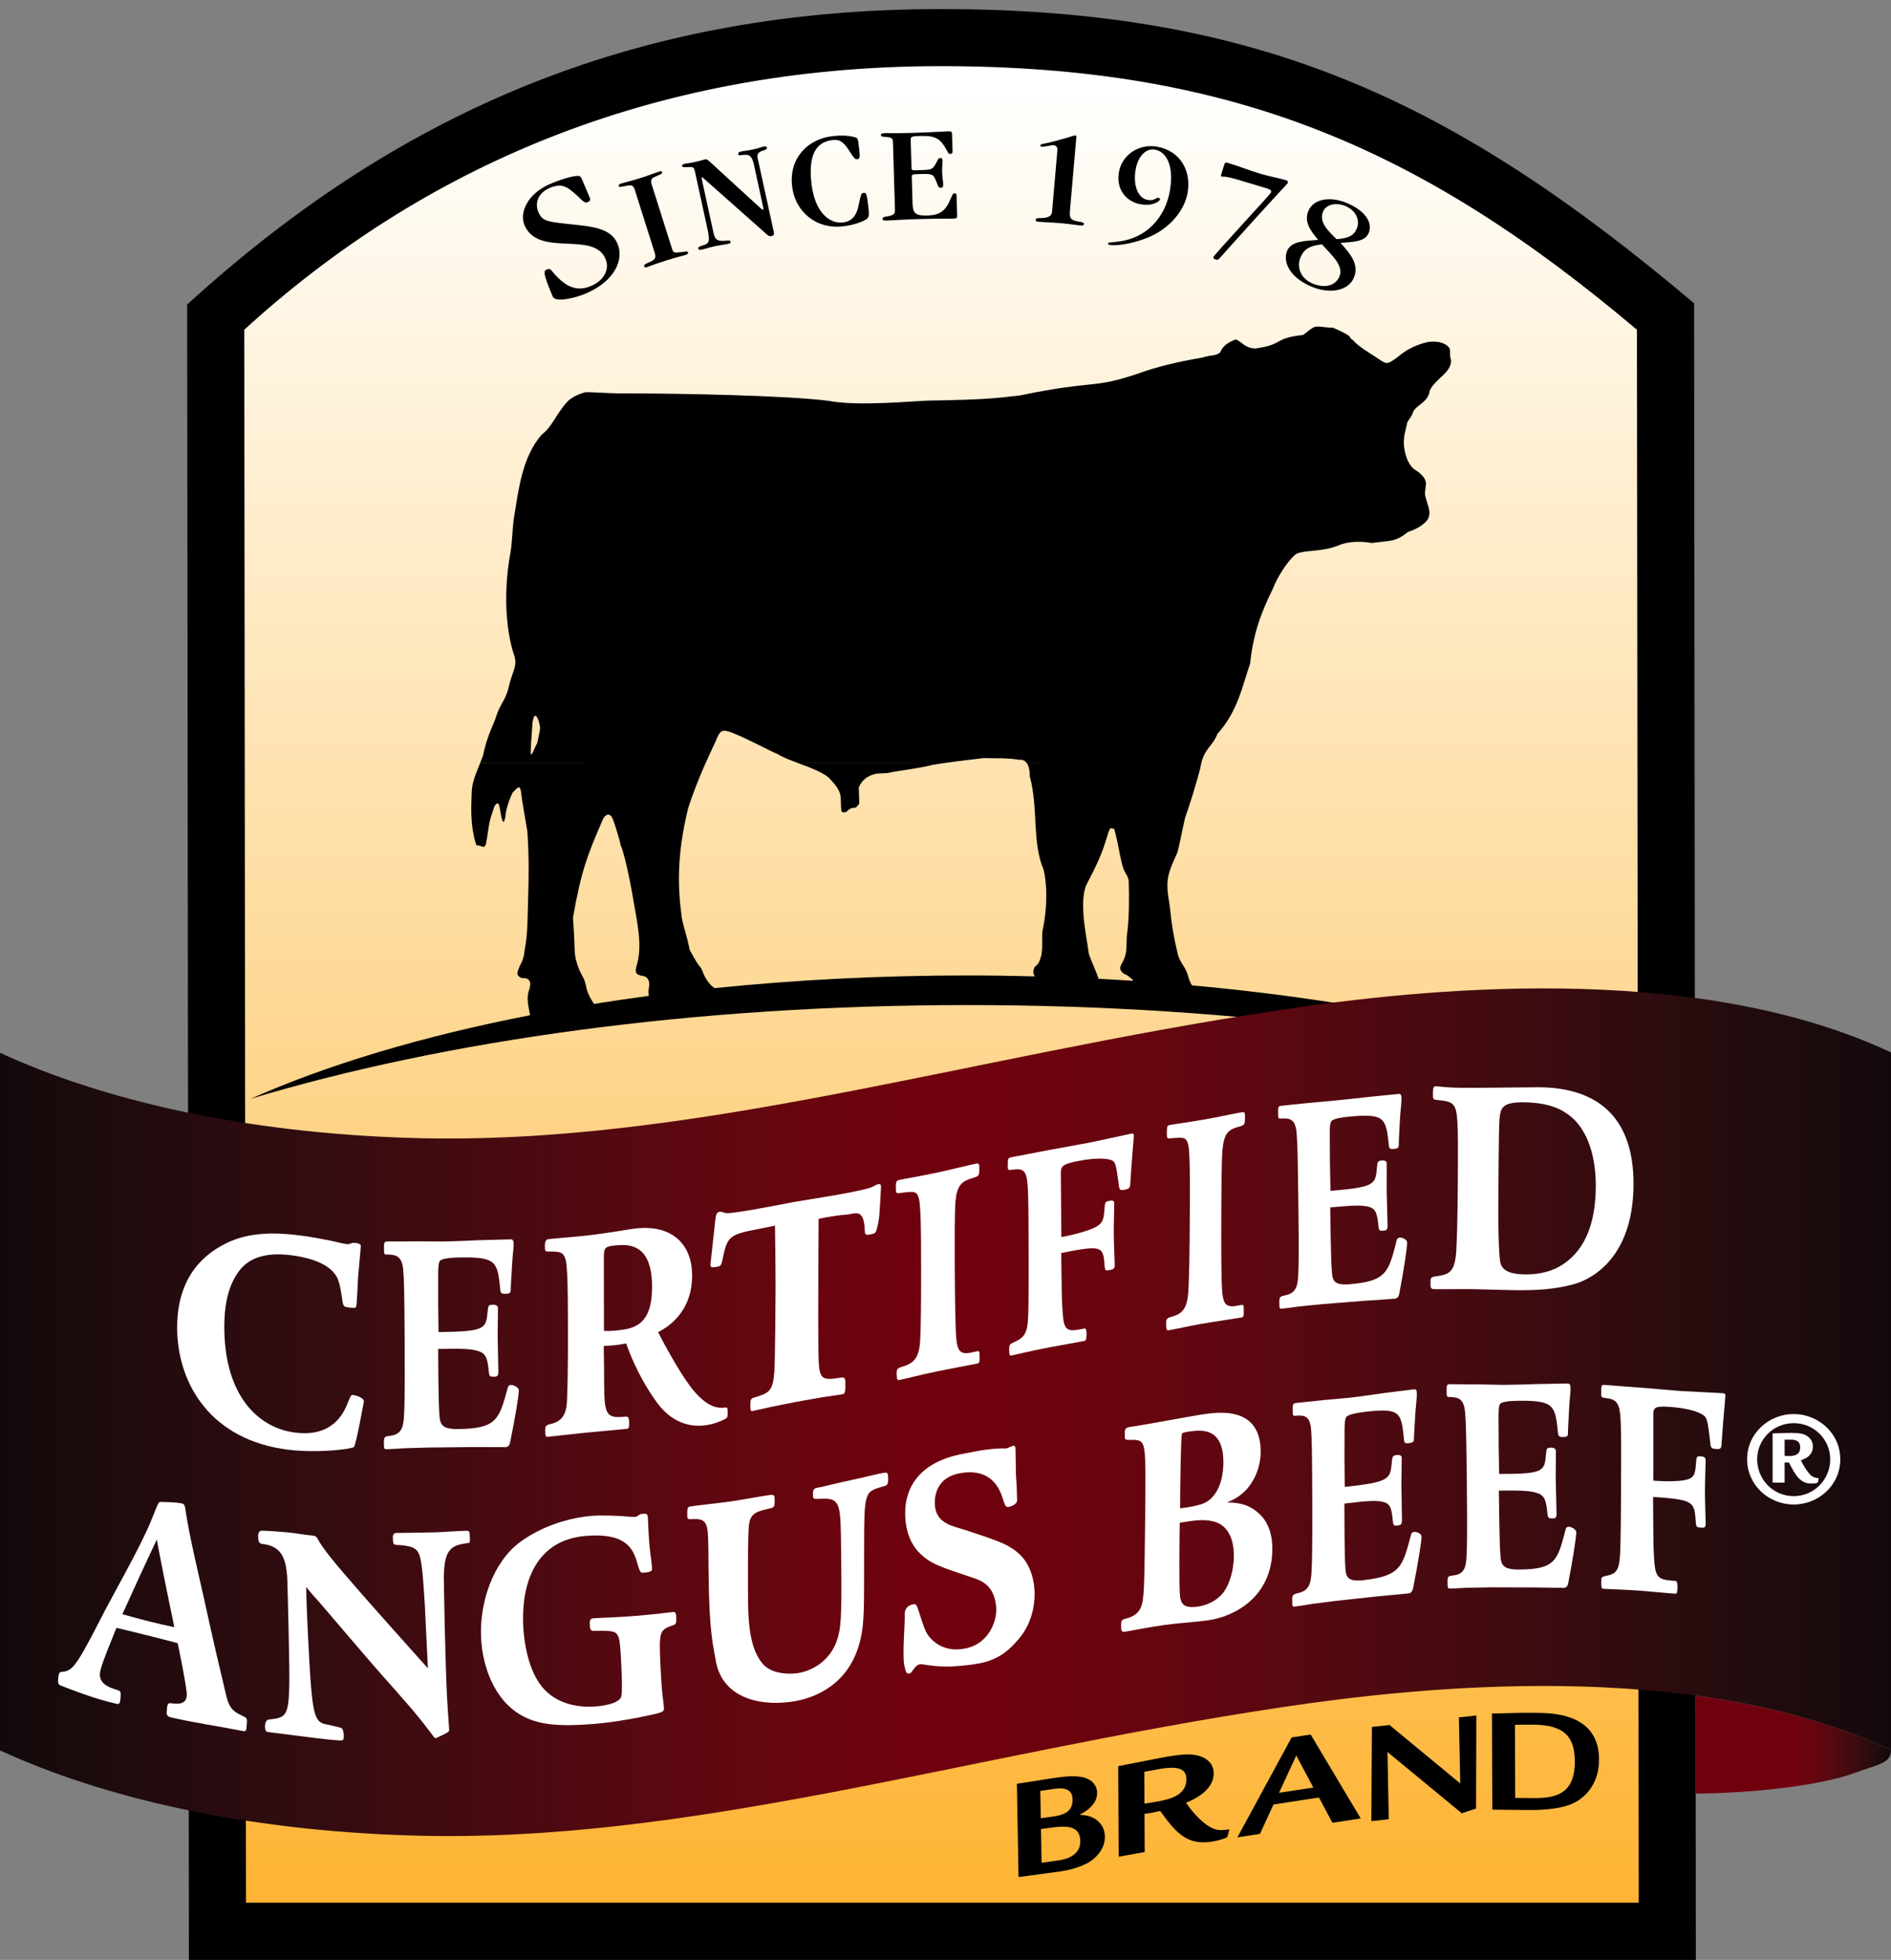 <?xml version="1.0" encoding="utf-8"?>
<!-- Generator: Adobe Illustrator 25.2.3, SVG Export Plug-In . SVG Version: 6.00 Build 0)  -->
<svg version="1.1" id="Layer_1" xmlns="http://www.w3.org/2000/svg" xmlns:xlink="http://www.w3.org/1999/xlink" x="0px" y="0px"
	 viewBox="0 0 1286.33 1333.08" style="enable-background:new 0 0 1286.33 1333.08;" xml:space="preserve">
<rect x="0" y="0" width="1286.33" height="1333.08" fill="#808080" stroke="none"/>
<style type="text/css">
	.st0{fill:url(#SVGID_1_);}
	.st1{fill-rule:evenodd;clip-rule:evenodd;}
	.st2{fill:url(#SVGID_2_);}
	.st3{fill:url(#SVGID_3_);}
	.st4{fill:#FFFFFF;}
</style>
<path d="M127.31,207.15C275.69,71.66,438.49,6.21,639.68,6.18c216.72-0.06,349.07,62.05,512.71,200.11l1.18,1126.79H128.51
	L127.31,207.15"/>
<linearGradient id="SVGID_1_" gradientUnits="userSpaceOnUse" x1="640.448" y1="40.831" x2="640.448" y2="1297.779">
	<stop  offset="0.011" style="stop-color:#FFFFFF"/>
	<stop  offset="0.042" style="stop-color:#FFFDF8"/>
	<stop  offset="0.709" style="stop-color:#FEC96C"/>
	<stop  offset="1" style="stop-color:#FEB433"/>
</linearGradient>
<path class="st0" d="M166.16,224.27l1.17,1069.93h947.4l-1.23-1069.93C966.37,100.09,837.27,44.99,639.68,44.99
	C442.24,45.04,286.13,114.73,166.16,224.27"/>
<path class="st1" d="M810.83,670.25c-1.21-2.05-2.13-4.16-2.8-6.81c-1.38-5.53-5.39-8.61-6.81-14.23
	c-5.01-20.9-4.87-29.77-5.93-35.66c-2.78-16-0.53-19.97,5.68-33.85c1.79-6.93,3.96-18.68,5.24-23.7
	c3.24-8.84,7.77-23.91,10.29-33.57c0.22-1.35,0.47-2.57,0.75-3.65H698.29c1.88,2.45,2.27,6.57,2.21,9.21
	c5.9,21.73,1.41,44.79,9.35,63.42c2.98,12.36,2.17,28.82-0.72,41.82c-0.61,6.37,0.53,13.55-1.4,18.64
	c-0.62,2.34-1.65,4.24-3.48,5.39c-0.15,0.19-0.34,0.45-0.55,0.72c-0.81,1.73-1.28,3.85,0.19,6.12c-15.11-0.39-30.36-0.62-45.76-0.62
	c-59.68,0-117.38,3.02-172.06,8.64c-1.42-1.19-2.99-2.01-5.26-5.56c-2.52-3.73-3.24-7.52-4.15-8.41c-3.05-3.17-6.78-11.07-7.52-12
	c-1.79-9.64-4.63-16.98-5.35-21.94c-2.67-19.54-3.75-41.71,4.31-74.47c3.21-10.06,7.14-20.02,11.94-30.88h0.03
	c2.09-4.72,4.37-9.61,6.81-14.73c1.45-3.74,2.46-5.76,3.85-6.55c1.05-0.69,2.34-0.69,4.24-0.21c8.84,2.46,31.67,15.06,33.71,15.34
	c3.44,2.24,8.39,4.16,13.62,6.08l84.47,0.01l-84.47,0.03c7.66,2.85,15.99,5.79,21.25,9.91c4.77,5.06,7.95,8.65,8.37,13.81
	c0.13,3.07,0,5.89,0.4,8.77c0,1.88,2.9,1,3.36,1c1.23-1.54,3.18-2.81,4.59-2.81c1.3,0,1.95-0.26,2.55-0.76
	c0.45-0.49,0.9-1.19,1.71-2.23l-0.37-10.91c0.99-2.48,2.5-4.37,4.13-5.76c2.67-2.28,5.82-3.24,8.33-3.67
	c2.45-0.25,6.4-0.09,8.61-0.66c4.55-1.13,18.78-2.66,28.95-5.21c3.06-0.54,6.22-1.03,9.44-1.5h0.05c8.29-1.18,16.99-2.13,25.37-3.17
	c9.88,0.26,14.65-0.27,24.48,1.16c2.16-0.22,3.68,0.62,4.74,2l118.96-0.03c2.59-10.14,7.79-11.38,10.89-19.6
	c14.01-15.18,17.44-34.39,22.24-47.71c2.32-21.87,7.95-35.51,15.57-51.21c2.68-7.09,9.89-19.04,15.93-23.56
	c6.44-2.83,17.77-1.13,28.87-5.8c7.28-3.05,15.86-2.69,22.48-1.55c13.67-1.91,15.54-0.49,24.72-7.6c5.28-1.53,11.81-5.39,13.62-9.15
	c1.92-4.48,0.09-7.2-1.54-13.48c-1.32-4.25-0.41-4.63,0-9.63c0.15-5.18-5.4-8.65-7.99-10.32c-2.96-2.15-5.91-7.31-6.94-15.44
	c-0.53-7.44,0.93-9.86,2.28-16.6c1.3-2.33,2.84-3.44,4.05-7.31c2.67-4.74,10.21-6.34,11.16-14.17c4.11-8.49,14.54-11.81,14.54-20.59
	c-1.32-2.67-0.15-7.59-1.32-8.48c-3.44-4.62-11.66-5-16.98-3.33c-12.82,3.82-16.22,8.62-20.08,11.05c-5.68,4.1-6.15,3.06-13.11-1.56
	c-5.39-3.6-11.56-7.05-15.3-11.44c-4.51-2.56,2.96-1.15-13.75-8.49c-1.05,0.53-7.98-0.9-11.2-0.64c-3,0.12-8.1,5.52-9.16,5.7
	c-20.44,2.29-12.22,6.26-32.3,9.21c-7.7-0.49-8.82-4.61-13.27-6.17c-3.84,1.29-8.7,3.75-10.51,8.64c-3.16,2.84-5.47,1.52-12.49,3.71
	c-17.76,2.97-32.29,6.8-41.93,10.31c-33.22,11.44-29.47,4.5-81.98,15.42c-16.95,1.95-23.95,2.85-61.72,3.48
	c-9.31,0.17-48.54,4.1-68.34,0.17c-28.44-3.65-99.71-5.06-140.36-5.06c-10.22,0-20.6-1.01-25.24-0.77
	c-8.34,2.35-11.58,5.66-12.83,7.21c-6.98,7.74-9.67,16.33-16.75,21.61c-13.39,15.29-15.73,37.83-18.53,54.46
	c-1.2,6.14-1.37,15.02-2.08,20.81c-0.08,1.69-0.48,3.23-0.61,4.66c-5.79,31.64-1.96,57.25,2.44,69.98
	c2.65,7.6-1.39,11.18-3.86,22.52c-2.2,8.84-5.91,10.91-8.6,20.07c-1.29,4.17-6.06,12.59-8.77,26.09c-0.65,1.7-1.25,3.23-1.82,4.58
	l83.67,0.03l-83.67,0.04c-3.7,9.33-5.54,13.5-5.78,20.05c-0.14,7.86-1.53,21.26,3.12,35.91c1.79,0.26,3.68,0.75,5.11,1.26
	c0.67-0.51,1.68-1.41,1.68-3.58c1.28-5.68,1.28-10.95,3.33-17.39c0.39-0.53,2.2-7.82,2.74-7.35c1.28-2.29,2.7-1.39,2.95,1.17
	l1.42,7.47c1.15,3.97,1.78,3.19,2.56-1c0.26-4.1,2.19-10.93,4.99-16.37c3.25-3.2,4.9-5.92,5.7-0.13c0.63,6.44,1.69,10.94,4.25,26.51
	c1.28,18.92,0.89,33.44,0.51,46.08c-0.38,11.31-0.15,23.66-2.32,34.48c-0.53,5.15-1.43,7.58-3.35,11.08
	c-1.55,3.71-3.21,6.53,1.54,8.23c4.9-0.42,6.67,2.41,4.9,7.83c-2.25,5.85-0.47,11.18,0.57,17.41
	c-73.36,14.28-137.97,33.66-190.11,56.86c132.02-39.82,302.08-63.77,487.63-63.77c185.55,0,355.58,23.95,487.62,63.77
	C1061.49,709.88,944.66,682.32,810.83,670.25z M365.44,505.35c-3.62,6.83-5.27,14.65-3.98-2.62l0.78-11.44
	c1.39-7.68,3.2-3.7,4.21-0.75C367.9,495.78,367.61,495.03,365.44,505.35z M399.3,673.53c-0.53-1.31-0.92-5.72-2.63-8.67
	c-1.87-3.44-3.33-6.13-4.97-12.34c-0.91-4.38-0.67-4.23-1.16-15.83l-0.76-12.7c5.62-31.66,9.66-42.07,19.77-65.39
	c1.6-4.58,5.22-6.39,7.22-1.77c0.76,1.65,5.07,15.17,5.4,18.12c1.97,3.62,5.97,21.23,8.51,36.29c2.43,14.89,6.56,31.26,2.6,44.79
	c-2.09,6.04,0,7.07,3.56,7.71c4.38,0.52,5.3,4.37,4.66,7.47c-0.42,1.75-0.47,4.06-0.15,6.17c-12.6,1.68-25.01,3.49-37.22,5.44
	C402.06,679.88,400.49,677.16,399.3,673.53z M740.69,648.91c-1.77-13.24-6.61-33.67-1.95-46.54c7.3-14.13,10.54-20.57,14.62-34.16
	c1.61-5.52,2.48-5.63,3.14-4.29c1.39-2.03,1.9,1.83,2.38,3.58c1.79,6.65,2.61,13.31,4.29,19.94c1.79,7.32,4.5,7.96,4.63,12.22
	c0.34,10.05,0.34,25.07-1.03,34.84c-1.2,7.77,1.13,13.12-4.04,21.52c-1.24,2.83-0.99,4.1,1.96,6.43c2.71,0.76,4,2.83,5.53,3.58
	c0.21,0.33,0.35,0.7,0.47,1.1c-7.76-0.51-15.57-0.97-23.43-1.38C746.34,662.22,742.48,654.14,740.69,648.91z"/>
<linearGradient id="SVGID_2_" gradientUnits="userSpaceOnUse" x1="-0.592" y1="960.57" x2="1286.333" y2="960.57">
	<stop  offset="0" style="stop-color:#13090B"/>
	<stop  offset="8.680105e-03" style="stop-color:#140A0B"/>
	<stop  offset="0.168" style="stop-color:#330C10"/>
	<stop  offset="0.309" style="stop-color:#520910"/>
	<stop  offset="0.424" style="stop-color:#68050F"/>
	<stop  offset="0.5" style="stop-color:#71000F"/>
	<stop  offset="0.578" style="stop-color:#6A040F"/>
	<stop  offset="0.681" style="stop-color:#590810"/>
	<stop  offset="0.798" style="stop-color:#3F0B10"/>
	<stop  offset="0.924" style="stop-color:#220C0E"/>
	<stop  offset="1" style="stop-color:#13090B"/>
</linearGradient>
<path class="st2" d="M-0.59,1190.31c70.32,32.47,166.29,54.79,280.75,58.17c189.03,5.63,373.68-54.57,592.07-87.3
	c90.69-13.55,278.82-34.39,414.11,29.13V715.83c-135.3-63.49-323.42-42.7-414.11-29.06c-218.39,32.67-403.04,92.83-592.07,87.26
	C165.7,770.61,69.73,748.32-0.59,715.83V1190.31"/>
<linearGradient id="SVGID_3_" gradientUnits="userSpaceOnUse" x1="1153.379" y1="1186.665" x2="1286.333" y2="1186.665">
	<stop  offset="0.5" style="stop-color:#71000F"/>
	<stop  offset="0.578" style="stop-color:#6A040F"/>
	<stop  offset="0.681" style="stop-color:#590810"/>
	<stop  offset="0.798" style="stop-color:#3F0B10"/>
	<stop  offset="0.924" style="stop-color:#220C0E"/>
	<stop  offset="1" style="stop-color:#13090B"/>
</linearGradient>
<path class="st3" d="M1286.33,1190.31c-40.88-19.19-86.58-30.62-132.95-36.93l0.07,66.58c41.93-0.32,86.03-5.95,107.48-13.81
	C1277.92,1199.95,1286.33,1199.39,1286.33,1190.31L1286.33,1190.31z"/>
<g>
	<path class="st1" d="M708.52,1266.99c10.97-1.39,15.35-1.99,18.78-3.56c5.61-2.56,7.64-6.64,7.56-11.25
		c-0.18-11.43-11.05-10.25-21.22-8.86l-5.53,0.74L708.52,1266.99 M707.97,1236.74l5.45-0.75c7.75-1.04,16.35-2.2,16.19-11.91
		c-0.08-4.82-2.33-8.69-12.01-7.39c-2.33,0.29-5.44,0.84-9.95,1.44L707.97,1236.74z M691.73,1213.26c7.51-1,19.7-3.18,27.24-4.18
		c8.3-1.14,15.93-1.67,21.52,1.19c3.25,1.66,5.75,4.93,5.82,9.03c0.16,8.71-8.92,13.47-12.01,15.1c3.18,0.18,9.16,0.44,13.51,5.19
		c2.96,3.09,3.71,6.67,3.76,9.62c0.18,8.11-5.64,13.71-8.71,16.02c-3.19,2.54-11.12,6.19-21.52,7.66l-28.5,3.86L691.73,1213.26z"/>
	<path class="st1" d="M778.49,1226.81c9.3-1.48,12.21-1.94,16.78-3.32c8.4-2.57,11.79-7.49,11.78-13.22
		c-0.02-6.42-4.37-9.5-18.26-7.02l-10.4,1.87L778.49,1226.81 M778.67,1259.72l-17.7,3.17l-0.32-61.57c3.74-0.7,27.2-5.38,29.89-5.87
		c13.86-2.49,21.24-3.1,27.77-0.11c5.82,2.74,7.28,7.04,7.28,10.92c0.02,7.28-5.51,14.61-18.84,19.91
		c7.39,10.73,15.19,16.93,20.15,18.14c3.6,0.93,6.93,0.35,9.05-0.07l0.26,0.47l-1.13,4.07c-0.14,0.42-0.26,0.72-0.62,1
		c-1.28,0.81-5.74,2.09-9.27,2.72c-17.16,3.06-24.81-5.14-36-20.74c-3.79,0.96-7.11,1.55-10.67,1.99L778.67,1259.72z"/>
	<path class="st1" d="M893.39,1215.85l-11.62-21.79l-11.72,25.36L893.39,1215.85 M891.56,1179.79l34.04,57.06l-19.22,2.97
		l-9.18-17.2l-30.93,4.77l-9.19,19.97l-15.36,2.37l36.89-67.95L891.56,1179.79z"/>
	<polyline class="st1" points="945.2,1173.32 993.32,1213.07 992.39,1168.14 1004.26,1166.84 1004.08,1230.15 994.35,1233.34 
		943.81,1191.66 944.69,1237.39 932.84,1238.71 933.23,1174.62 945.2,1173.32 	"/>
	<path class="st1" d="M1030.7,1222.89l11.99,0.12c15.26,0.17,28.61-2.46,28.57-24.87c-0.1-15.27-5.51-24.8-27.83-25.05
		c-4-0.06-7.85,0.03-12.9,0.09L1030.7,1222.89 M1014.9,1165.47c6.97,0.04,16.95-0.53,25.47-0.46l4.6,0.04
		c11.35,0.11,42.67,0.45,42.74,31.66c0.08,15.26-7.88,24.74-16.45,29.3c-10.15,5.35-27.41,5.19-33.22,5.13l-22.91-0.25
		L1014.9,1165.47z"/>
</g>
<g>
	<path class="st1" d="M401.14,134.34c0.64,1.52,0.2,2.48-1.38,3.16c-2.71,1.15-3.64-1.81-10.86-7.63
		c-4.61-3.71-8.32-4.87-14.91-2.06c-7.48,3.16-10.6,9.78-7.73,16.53c2.74,6.45,6.48,6.53,24.23,8.43
		c13.64,1.42,25.31,2.94,29.56,12.98c4.45,10.48-1.42,25.39-21.83,34.01c-7.18,3.04-20.44,6.09-22.17,2.05
		c-6.93-16.37-6.41-17.53-3.96-18.57c3.16-1.32,2.61,1.75,9.96,7.92c6.25,5.21,12.57,6.53,20.06,3.34
		c8.61-3.63,12.82-11.23,9.78-18.45c-8.21-19.34-45.65-0.61-55.12-22.91c-3.64-8.63,2.21-21.56,17.56-28.07
		c10.33-4.38,18.31-5.96,19.77-5.29c1.06,0.47,1.51,1.44,2.05,2.86L401.14,134.34"/>
	<path class="st1" d="M431.78,128.99c-0.89-2.76-1.94-3.22-5.02-2.73c-4.55,0.76-5.53,1.34-5.88,0.19c-0.23-0.73,0.51-1.24,1.8-1.65
		c2.7-0.85,5.29-1.28,13.87-3.99c4-1.24,9.07-3.25,11.64-4.06c1.29-0.42,1.9-0.49,2.14,0.2c0.42,1.34-0.61,1.37-5.58,3.63
		c-1.45,0.66-2.28,2.21-1.64,4.25l14.04,44.4c0.92,2.86,1.4,2.81,6.78,2.19c2.91-0.32,3.77-0.8,4.1,0.28
		c0.18,0.53-0.02,1.18-1.89,1.78c-1.98,0.64-5.16,1.22-12.23,3.46c-9.75,3.08-11.62,4.06-13.77,4.75c-1.16,0.38-1.75,0.17-2-0.66
		c-0.25-0.77,0.82-1.52,2.76-2.33c4.88-2.02,5.6-3.15,4.4-6.91L431.78,128.99"/>
	<path class="st1" d="M526.42,158.03c0.37,1.64-0.49,2.31-1.71,2.59c-1.45,0.29-2.25-0.49-3.34-1.4l-41.48-36.78
		c-1.55-1.38-2.05-1.95-2.42-1.85c-0.36,0.06-0.29,0.34,0.09,2.06l7.64,35.06c0.99,4.49,1.92,6.39,7.16,6.11
		c2.36-0.13,4.28-0.64,4.55,0.54c0.08,0.47,0.23,1.1-1.24,1.42c-2.99,0.68-6.42,1.03-10.07,1.84c-3.38,0.73-5.21,1.52-7.74,2.06
		c-1.8,0.4-2.68,0.4-2.93-0.68c-0.14-0.66,0.48-1.27,2.96-2.02c4.41-1.24,5.26-2.48,3.42-10.91l-8.63-39.63
		c-0.65-2.94-1.39-2.96-4.91-2.78c-2.74,0.14-3.64,0.03-3.82-0.72c-0.14-0.63,0.36-1.23,2.05-1.59c1.22-0.27,2.23-0.2,7.28-1.3
		c4.11-0.91,5.26-1.43,6.33-1.67c1.55-0.34,2.5,0.99,5.65,3.84l31.37,28.72c1.13,0.98,2.02,1.76,2.27,1.71
		c0.61-0.14,0.55-0.34,0.19-1.97l-6.2-28.52c-1.37-6.13-3.11-7.2-6.94-6.84c-2.23,0.19-3.5,0.77-3.77-0.51
		c-0.25-1.11,0.9-1.55,2.25-1.83c1.56-0.35,3.33-0.35,8.15-1.4c4.21-0.92,4.97-1.47,6.9-1.9c1.44-0.3,2.04,0.03,2.17,0.67
		c0.24,1.12-0.8,1.54-2.93,2.19c-3.2,0.98-3.83,2.76-3.35,4.97L526.42,158.03"/>
	<path class="st1" d="M573.51,151.3c4.4-0.49,8.7-2.98,10.39-11.01c1.9-8.71,2.09-8.94,3.33-9.05c2.07-0.26,2.34-0.11,3.52,10.16
		c0.57,4.87,0.34,6.19-1.01,7.39c-1.58,1.42-8.07,4.23-16.18,5.14c-19.37,2.21-32.88-10.87-34.75-27.27
		c-2.17-18.84,10.34-32.1,27.62-34.06c6.36-0.72,11.74-0.4,15.61,0.96c1.42,0.49,1.57,0.66,2.34,7.2c0.79,6.91,0.56,7.3-1.51,7.55
		c-1.09,0.13-2.04-0.73-5.14-5.66c-4.4-7.13-7.45-7.85-11.6-7.34c-11.04,1.23-16.37,10.17-14.15,29.46
		C554.2,144.25,564.06,152.39,573.51,151.3"/>
	<path class="st1" d="M607.41,96.5c-0.06-2.37-0.92-3.01-4.63-3.35c-2.36-0.23-3.47-0.09-3.52-1.3c-0.02-1.06,0.97-1.26,3.55-1.34
		c1.11-0.01,3.96,0.25,19.6-0.17c12.96-0.38,18.74-0.94,22.33-1.03c2.19-0.07,2.83,0.3,2.86,1.7l0.37,11.93
		c0.01,1.2-0.45,1.7-1.32,1.71c-1.97,0.07-1.24-0.43-4.2-5.14c-3.52-5.55-7.02-7.32-16.48-7.03c-5.93,0.16-6.53,0.55-6.48,2.7
		l0.55,19.05c0.06,1.32,0.3,1.69,3.36,1.6c10.24-0.28,10.74-0.41,12.85-3.95c1.88-3.13,1.75-4.36,3.33-4.4
		c1.12-0.04,1.49,0.42,1.54,1.64c0.06,1.97-0.36,5.17-0.26,8.08c0.09,3.57,0.66,6,0.73,7.86c0.04,1.71-0.18,2.63-1.65,2.69
		c-1.86,0.03-1.92-1.83-3.36-5.08c-1.85-4.27-2.36-4.55-10.97-4.28c-4.95,0.14-5.44,0.24-5.38,1.84l0.51,17.91
		c0.18,6.74,1.71,8.68,10.12,8.46c8.12-0.26,12-2.99,15.01-9.65c2.33-5.03,2.19-5.4,3.41-5.45c1.13-0.02,1.39,0.24,1.43,2.14
		l0.38,13.32c0.02,1.3-0.42,1.69-2.89,1.76c-3.34,0.1-9.27-0.11-21.84,0.25c-13.92,0.4-17.5,0.87-23.41,1.03
		c-2.21,0.07-2.61-0.39-2.61-1.04c-0.04-1.03,0.32-1.34,2.03-1.57c5.29-0.79,6.49-1.68,6.43-4.5L607.41,96.5"/>
	<path class="st1" d="M727.8,143.58c-0.4,4.56,0.45,6.15,4.95,6.93c4.04,0.71,4.64,0.87,4.55,1.92c-0.06,0.82-0.72,1.06-2.18,0.95
		c-1.48-0.14-9.17-1.2-13.75-1.59c-5.12-0.45-12.53-0.73-15.61-1c-0.75-0.05-1.33-0.57-1.26-1.32c0.12-1.03,1.11-1.14,3.31-1.14
		c5.19-0.02,7.57-1.41,7.8-4.01l3.62-41.54c0.26-2.97-0.8-3.82-2.63-3.99c-1.83-0.14-6.03,1.17-7.9,1.02
		c-0.61-0.07-1.05-0.47-1.03-0.86c0.11-1.22,1.68-0.8,8.65-2.62c12.93-3.42,13.98-4.25,15.09-4.16c0.62,0.07,0.84,0.26,0.78,0.92
		L727.8,143.58"/>
	<path class="st1" d="M787.23,99.79c14.9,2.7,23.47,15.6,20.57,31.59c-2.36,12.82-12.61,23.06-22.99,28.37
		c-10.62,5.39-24.48,7.84-30.06,6.81c-0.73-0.13-1.16-0.49-1.05-1.04c0.15-0.74,1.56-0.4,8.25-1.37
		c17.77-2.58,30.44-15.73,33.8-34.1c2.92-16.07-1.63-26.73-10.14-28.28c-5.83-1.05-11.42,4.14-13.07,13.38
		c-1.93,10.35,1.28,19.6,8.08,20.83c4.85,0.88,5.6-1.76,7.53-1.39c0.75,0.13,1.02,0.57,0.93,1.15c-0.14,0.72-4.27,4.81-13.36,3.17
		c-9.6-1.75-16.72-10.1-14.56-22.01C763.21,105.52,774.6,97.47,787.23,99.79"/>
	<path class="st1" d="M843.27,122.6c-11.1-3.31-11.42-2.24-12.25-2.48c-0.58-0.19-0.56-0.76-0.24-1.74c0.59-2.06,1.4-4.31,2.09-6.63
		c0.38-1.27,1.15-1.32,2.8-0.82c5.79,1.7,14.1,4.97,21.77,7.27c5.8,1.71,13.45,3.21,17.38,4.38c0.92,0.27,1.47,1.04,1.21,1.84
		c-0.18,0.71-3.18,2.96-41.14,45.32c-5.97,6.67-5.91,7.36-7.8,6.78c-1.41-0.41-1.94-0.84-1.7-1.65
		c0.49-1.63,38.89-42.87,39.19-43.86c0.45-1.54,0.08-2.05-4.4-3.35L843.27,122.6"/>
	<path class="st1" d="M909.22,162.7c7.93-0.62,11.6-2.31,13.67-7.13c2.45-5.7-0.47-12.36-7.51-15.36
		c-6.46-2.78-13.29-1.21-15.36,3.63C896.99,150.91,903.18,156.83,909.22,162.7 M892.75,192.8c8.06,3.44,15.59,1.78,18.37-4.69
		c3.28-7.69-6.19-15.32-11.83-21.9c-7.84,0.81-12.08,2.88-14.63,8.84C882.07,181.08,884.13,189.1,892.75,192.8z M891.98,194.9
		c-15.09-6.43-19.51-17.1-16.35-24.44c2.91-6.81,13.26-6.57,21.09-7.3c-5.85-6.79-9.72-12.65-6.66-19.8
		c3.25-7.71,14.2-10.35,26.45-5.13c12.68,5.42,17.39,13.56,14.47,20.38c-2.7,6.31-11.89,5.85-19.09,6.63
		c6.19,6.86,13.01,14.47,9.05,23.7C917.06,198.08,904.21,200.15,891.98,194.9z"/>
</g>
<g>
	<path class="st4" d="M1213.96,990.24c4.87,0.29,10.61,0.48,10.61-5.83c0-3.73-2.46-4.85-4.89-5.14h-5.72V990.24 M1237.14,1005.63
		l-0.5,2.46c-0.13,0.98-3.71,0.98-4.74,0.98c-6.97,0-10.51-5.23-14.92-14.22c-0.52-0.1-2.54-0.1-3.02-0.1v13.7h-8.17v-33.5
		c0.85-0.11,11.77-0.28,12.32-0.28c6.09,0,9.19,0.37,11.89,2.63c2.71,2.17,3.19,4.76,3.19,6.64c0,6.67-6.26,8.66-8.15,9.3
		c2.61,5.5,5.46,9.08,7.09,10.52c0.53,0.28,2.29,1.68,4.95,1.59L1237.14,1005.63z M1195.29,992.67c0,13.23,10.5,24.97,24.87,24.97
		c14.26,0,24.83-11.74,24.83-24.97c0-13.68-11.03-24.66-24.83-24.66C1206.34,968,1195.29,978.99,1195.29,992.67z M1251.83,992.6
		c0,17.41-14.56,30.73-31.67,30.73c-17.27,0-31.71-13.49-31.71-30.73c0-17.84,15.01-30.81,31.71-30.81
		C1236.63,961.79,1251.83,974.67,1251.83,992.6z"/>
	<path class="st4" d="M154.12,845.52c14.79-7.32,32.15-7.41,49.38-5.29c7.86,0.99,14.3,2.25,22.41,3.88
		c2.68,0.56,7.23,1.79,9.94,2.12c1.45,0.16,2.1-0.19,3.51-0.66c0.64-0.38,2.08-0.2,2.28-0.17c3.73,0.46,3.74,1.34,3.79,2.24
		c0.01,1.34-1.79,19.11-1.94,22.67c-0.15,2.88-0.76,17.03-1.17,18.3c-0.39,1.05-1.19,1.18-4.32,0.81c-3.93-0.47-4.37-0.53-5.04-4.41
		c-0.68-4.98-1.86-12.91-3.78-16.26c-5.97-11.18-23.82-14.03-31.47-15.01c-18.82-2.3-28.92,2.91-34.8,10.4
		c-5.67,7.5-10.66,18.89-10.32,40.52c0.73,44.58,22.8,66.61,48.29,69.77c5.81,0.73,26.12,3.02,35.08-18.81
		c2.59-6.34,2.79-6.98,4.24-6.8c0.44,0.07,7.27,1.33,7.32,4.46c0,0-5.33,29.57-6.76,30.96c-1.44,1.38-24.55,4.31-44.67,1.83
		c-52.22-6.43-74.97-44.13-75.57-81.57C120.01,873.56,134.01,855.25,154.12,845.52"/>
	<path class="st4" d="M274.32,864.19c-0.75-9.29-4.2-10.77-10.46-10.88c-2.64,0.04-2.64,0.04-2.65-4.38
		c-0.04-4.45,0.3-4.45,3.26-4.51c2.96-0.06,10.87,0.06,18.78-0.1c7.92,0.07,15.84,0.16,18.47,0.13c8.23-0.18,16.49-0.53,24.06-0.89
		c7.75-0.13,15.17-0.49,21.6-0.59c1.99-0.04,1.99,1.72,2,3.95c0,2.65-0.95,8.66-1.36,18.63c-0.16,3.56-0.62,8.86-0.6,11.74
		c0,2.22-0.84,2.68-3.62,2.72c-2.65,0.06-3.31-0.6-3.46-2.6c-1.92-18.78-2.28-22.53-26.82-22.11c-3.16,0.04-12.88,0.21-14.36,2.46
		c-0.99,1.36-1.12,6-1.11,9.33c-0.06,12.4,0,26.58,0.25,38.97c30.5-0.33,32.28-2.12,33.22-12.54c0.62-6,0.62-6,4.12-6.05
		c1.45-0.04,3.1,0.6,3.1,2.15c0.03,3.33-0.24,16.63-0.2,19.27c0.02,3.77,0.42,20.83,0.46,24.15c0.02,2.85-0.81,3.31-2.95,3.36
		c-1.96,0.04-3.29,0.04-3.47-2.84c-0.86-8.19-1.39-12.35-6.33-14.27c-5.64-2.13-12.89-1.99-28.21-1.74
		c0.03,7.78,0.2,35.89,0.76,42.96c0.36,7.75,0.72,11.72,13.26,11.51c26.19-0.45,27.45-6.71,33.45-28.49
		c0.46-1.77,2.61-1.8,4.43-0.96c1.66,0.64,2.97,1.96,2.97,3.27c0.04,3.09-2.35,17.96-5.88,35.09c-0.3,1.78-1.27,3.35-3.12,3.39
		c-2.61,0.03-12.02-0.01-22.41-0.06c-10.39,0.19-22.08,0.16-29.49,0.32c-6.78,0.09-12.52,0.43-17.29,0.51
		c-4.81,0.31-8.59,0.58-11.56,0.63c-1.94,0.04-1.98-0.4-2.02-4.15c-0.02-4.21,0.31-4.45,4.29-4.97c8.39-1.01,9.02-6.8,9.46-14.76
		c0.6-10.66,0.43-38.32,0.37-51.4C275.07,879.68,274.85,869.93,274.32,864.19"/>
	<path class="st4" d="M410.83,905.2c2.15,0.18,4.1,0.21,8.44-0.22c11.84-1.17,24.42-3.31,24.29-30.05
		c-0.13-30.31-17.2-28.59-25.82-27.74c-6.64,0.67-6.8,2.16-6.98,7.44L410.83,905.2 M447.65,906.12
		c6.55,12.84,17.57,32.14,24.45,40.07c10.47,12.24,17.46,11.55,20.87,11.21c1.64-0.18,1.98-0.2,2.01,3.15c0,3.38,0,3.79-2.16,4.85
		c-2.7,1.33-7.7,3.52-13.97,4.16c-19.77,1.99-30.07-12.76-33.33-17.51c-8.15-11.39-15.01-25.25-19.58-38.27
		c-6.46,1.3-10.06,1.43-15.26,1.75c0.23,11.6,0.26,17.04,0.27,24.63c0.13,22.31,1.2,24.74,14.32,23.4c2.33-0.22,2.68,0.99,2.7,4.39
		c0,2.3,0.02,3.78-1.77,3.96c-2.33,0.24-21.9,1.99-28.03,2.6c-11.47,1.17-22.79,2.53-25.84,2.82c-1.45,0.14-1.46-2.17-1.46-4.26
		c-0.02-2.96,0.32-3.85,4.46-4.66c10.04-2.53,10.37-11.18,10.5-20.03c0.65-16.52,0.55-41.58,0.45-58.21
		c-0.02-7.79-0.1-28.42-1.57-33.56c-1.65-5.31-3.97-5.28-11.71-5.34c-2.34,0.03-2.34-0.4-2.34-4.19c-0.02-4.01,1.6-4.17,3.56-4.38
		l17.79-1.58c18.69-1.67,34.46-4.93,41.11-5.61c24.98-2.52,37.61,11.81,37.68,31.6C470.95,893.88,452.49,903.53,447.65,906.12z"/>
	<path class="st4" d="M556.65,861.9c-0.04,21.65-0.11,45.66,0.06,55.3c0.29,21.18,0.6,22.18,15.8,19.77
		c2.54-0.27,2.54,1.45,2.54,3.81c0,3.02,0.31,7.18-1.71,7.52c-1.87,0.36-9.43,1.47-14,2.1c-4.7,0.92-10.8,1.81-19.22,3.4
		c-5.89,1.12-11.14,2.31-15.85,3.19c-4.75,1.09-8.97,2.1-12.51,2.78c-1.35,0.26-1.35-1.47-1.35-4.49c0-2.12,0.17-3.85,1.71-4.39
		c11.33-3.4,13.58-4.38,14.64-18.09c0.51-8.46,0.79-47.1,0.81-57.19c0.02-7.75-0.22-32.96-0.39-41.95
		c-28.72,6.04-31.7,4.21-35.15,20.51c-1.33,6.23-1.33,6.9-3.86,7.37c-3.56,0.69-4.92,0.9-4.89-1.45c0-0.43,2.72-24.24,3.06-28.18
		c0.52-5.22,0.87-7.25,3.06-7.65c1.85-0.36,2.37,0.63,4.55,0.87c4.74,0.6,39.26-6.25,46.52-7.62c4.04-0.79,49.53-7.5,53.75-10.66
		c1.04-0.6,2.56-1.3,3.21-1.42c1.19-0.23,1.88,0.26,1.88,1.56c-0.02,1.3-0.74,14.21-1.11,18.99c-0.18,3.69-1.32,8.45-2.01,10.74
		c-0.51,2.03-1.35,2.39-4.21,2.92c-2.35,0.45-3.71,0.72-3.71-2.52c-0.46-16.21-7.13-11.29-12.16-11c-4.65,0.26-13.34,1.6-19.24,2.91
		L556.65,861.9"/>
	<path class="st4" d="M625.08,815.32c-1.46-5.46-3.14-5.06-13.19-3.82c-2.46,0.31-2.46-0.13-2.48-4.17
		c-0.01-4.03,0.49-4.39,2.78-4.86c3.95-0.81,14-2.51,25.32-4.9c8.4-1.8,18.63-4.39,23.54-5.45l3.15-0.65
		c1.8-0.36,1.97,0.64,1.97,2.6c0.02,5.32,0.04,5.75-3.76,6.97c-8.55,2.43-11.36,5.18-12.46,16.06c-0.61,6.77-0.53,31.48-0.49,40.84
		c0.13,27.27,0.36,46.42,1.2,54.11c0.84,5.8,2.04,9.2,8.78,8.19l5.09-1.08c1.64-0.36,1.81,0.04,1.83,3.27c0,4.02,0,4.68-1.64,5.04
		c-4.78,1-19.9,3.76-29.93,5.87c-9.09,1.91-16.29,3.85-23.04,5.31c-1.15,0.25-1.8-0.28-1.82-4.12c-0.02-3.61,0.46-3.92,4.91-5.3
		c8.85-2.74,11-8.28,11.27-21.58c0.59-15.49,0.48-42.94,0.42-58.96C626.51,840.83,626.43,820.37,625.08,815.32"/>
	<path class="st4" d="M721.97,841.46c4.26-0.84,22.18-4.4,26.42-9.06c2.36-2.58,2.5-4.73,3.09-11.82c0.13-2.78,0.77-3.34,2.82-3.74
		c2.54-0.5,3.66-0.28,3.66,1.82c0.03,2.97-0.38,13.38-0.32,20.78c0.04,6.74,0.61,16.98,0.65,20.99c0,2.54-1.11,2.97-2.85,3.32
		c-3.34,0.68-3.64,0.72-4-2.37c-1.03-13.55-1.05-14.82-29.57-9.12c0.37,27.6,0.38,30.56,0.75,36.61c0.73,11.68,0.9,16.74,8.68,15.85
		c2.84-0.37,4.44-0.68,6.34-1.09c1.1-0.22,1.43,1.01,1.45,3.32c0.02,2.53,0.04,4.87-1.39,5.13c-5.72,1.15-19.66,3.51-26.32,4.83
		c-11.39,2.25-20.28,4.46-23.6,5.12c-1.11,0.21-1.28-1.25-1.3-3.98c-0.04-3.58,0.3-3.65,3.14-5.06c8.54-3.79,9.79-6.8,9.97-24.6
		c0.23-11.46,0.14-44.84,0.03-59c-0.11-16.23-0.32-24.85-1.46-29.26c-1.3-4.83-4.51-5.25-8.61-4.64c-3.66,0.51-3.96,0.58-4-1.77
		c-0.02-5.47-0.02-6.11,2.36-6.58c4.27-0.87,15.54-2.88,26.78-5.12c11.26-2.03,22.48-4.06,26.13-4.78
		c4.61-0.93,25.05-5.38,28.69-6.14c1.59-0.27,1.75,0.31,1.77,1.15c0,1.92-1.47,17-2.31,31.13c-0.14,4.44-0.42,5.15-3.76,5.81
		c-3.5,0.7-3.82,0.11-4.16-3.39c-2.03-15.04-2.21-16.05-6.49-17.11c-5.58-1.43-15.39-0.15-21.41,1.07
		c-10.48,2.08-11.56,3.37-11.53,8.42L721.97,841.46"/>
	<path class="st4" d="M808.32,778.92c-1.38-5.68-2.9-5.4-12.32-4.62c-2.3,0.18-2.3-0.25-2.27-4.4c0.02-4.18,0.46-4.46,2.63-4.82
		c3.69-0.65,13.09-1.88,23.74-3.77c7.84-1.37,17.4-3.49,22.02-4.3l2.93-0.52c1.71-0.29,1.83,0.76,1.83,2.73
		c-0.02,5.5-0.02,5.94-3.56,6.97c-8.01,2.07-10.64,4.72-11.76,15.84c-0.64,6.92-0.74,32.3-0.78,41.92
		c-0.11,27.99-0.03,47.67,0.68,55.64c0.79,6,1.83,9.52,8.17,8.86l4.76-0.84c1.56-0.25,1.69,0.13,1.67,3.42c0,4.16,0,4.81-1.55,5.1
		c-4.46,0.78-18.64,2.82-28.05,4.46c-8.46,1.5-15.25,3.16-21.56,4.25c-1.09,0.18-1.71-0.38-1.67-4.32c0.02-3.7,0.46-4.02,4.63-5.18
		c8.3-2.35,10.34-7.93,10.72-21.55c0.66-15.87,0.78-44.11,0.84-60.54C809.42,805.17,809.52,784.16,808.32,778.92"/>
	<path class="st4" d="M882,770.67c-0.77-8.99-4.06-10.24-10.02-9.91c-2.52,0.21-2.52,0.21-2.57-4.12c-0.06-4.33,0.27-4.33,3.1-4.6
		c2.81-0.25,9.85-1.13,17.49-1.81c7.29-0.66,15.6-1.44,18.09-1.67c7.82-0.72,15.66-1.59,22.86-2.43c7.36-0.66,14.38-1.54,20.49-2.05
		c1.88-0.16,1.9,1.57,1.92,3.74c0.02,2.59-1.02,9.52-1.38,19.28c-0.11,3.46-0.53,8.73-0.46,11.52c0,2.16-0.77,2.65-3.43,2.88
		c-2.51,0.22-3.14-0.36-3.31-2.3c-1.98-18.21-2.34-21.87-25.68-19.81c-2.96,0.28-12.19,1.07-13.56,3.37
		c-0.95,1.38-1.05,5.95-0.98,9.17c0,12.1,0.18,25.96,0.49,38.03c28.95-2.32,30.65-4.21,31.45-14.43c0.57-5.89,0.57-5.89,3.85-6.19
		c1.41-0.13,2.97,0.36,2.97,1.91c0.06,3.24-0.08,16.23-0.04,18.81c0.04,3.66,0.57,20.29,0.59,23.55c0.06,2.8-0.73,3.28-2.76,3.47
		c-1.88,0.19-3.12,0.31-3.34-2.52c-0.87-7.93-1.39-11.98-6.11-13.53c-5.35-1.66-12.23-1.06-26.8,0.22c0.11,7.58,0.45,35,1.02,41.87
		c0.4,7.57,0.76,11.43,12.66,10.37c24.88-2.2,26.06-8.36,31.6-30.08c0.42-1.73,2.48-1.92,4.21-1.22c1.58,0.5,2.84,1.69,2.84,2.97
		c0.06,3.05-2.09,17.75-5.33,34.7c-0.32,1.72-1.2,3.34-2.96,3.47c-2.5,0.24-11.42,0.82-21.29,1.48c-9.85,0.87-20.98,1.61-28.02,2.24
		c-6.42,0.54-11.89,1.26-16.44,1.67c-4.53,0.6-8.13,1.15-10.96,1.4c-1.88,0.18-1.88-0.25-1.92-3.94c-0.04-4.09,0.25-4.33,4.02-5.12
		c7.96-1.57,8.52-7.26,8.88-15.06c0.51-10.44,0.16-37.46-0.02-50.22C882.8,785.74,882.51,776.28,882,770.67"/>
	<path class="st4" d="M1068.16,759.13c-5.52-4.38-14.17-9.2-31.7-9.35c-14.39-0.15-15.59,3.71-16.42,10.82
		c-0.61,6.68-0.78,51.42-0.84,62.16c-0.02,6.9,0.11,30.59,1.45,36.18c1.37,6.02,8.23,7.82,16.73,7.89
		c9.26,0.11,18.53-1.76,26.44-7.28c14.83-10.18,21.61-28.2,21.71-52.72C1085.57,795.86,1083.89,771.96,1068.16,759.13
		 M1070.08,873.63c-12.82,3.51-26.04,4.05-38.27,3.94c-9.07-0.1-26.02-0.7-32.72-0.75c-7.1-0.06-20.92,0.21-23.85,0
		c-2.17-0.02-2.17-1.76-2.17-3.91c0-3.87,0-4.08,3.39-4.72c9.25-1.4,13.58-2.22,14.25-19.45c0.84-16.33,0.96-41.95,1.03-59.14
		c0.06-20.66-0.13-24.99-0.69-30.36c-0.95-9.71-4.48-10.16-13.76-11.1c-2.54-0.24-2.58-0.68-2.54-4.54
		c0.02-2.57,0.02-4.74,1.81-4.73c1.37,0.02,2.95,0.23,5.7,0.49c2.57,0.23,6.32,0.5,11.82,0.53c6.32,0.07,17.98-0.03,28.6-0.14
		c10.87-0.15,20.92-0.24,24.26-0.23c41.79,0.4,64.42,22.23,64.24,66.12C1110.96,859.45,1078.2,871.55,1070.08,873.63z"/>
	<path class="st4" d="M83.27,1097.93c11.76,3.41,23.52,6.38,35.34,8.87c-5.08-24.04-10.43-51.03-11.95-59.62
		C99.97,1061.27,89.59,1083.81,83.27,1097.93 M124.16,1022.73c1.45,0.36,1.84,2.35,2.15,5.24c2.53,16.82,7.93,39.09,12.66,60.25
		c7.02,32.02,9.5,42.26,14.88,64.92c2.47,10.71,6.41,11.51,12.6,14.72c1.78,0.69,1.63,2.54,1.4,5.28c-0.27,3.48-0.37,4.73-2.18,4.36
		c-8.57-1.69-16.37-3.03-24.8-4.51c-6.93-1.2-15.27-2.75-24.63-4.86c-2.91-0.66-2.98-2.15-2.8-4.43c0.32-3.93,0.43-5.55,2.81-5.18
		c5.48,0.67,10.32,0.7,10.79-5.3c0.31-3.91-4.7-28.61-6.17-35.55c-9.78-2.67-33.88-8.69-41.67-10.42
		c-3.75,9.61-10.79,25.68-11.22,30.97c-0.52,6.44,5.15,9.24,10.41,10.84c3.95,1.21,3.95,1.21,3.57,6.04
		c-0.19,2.28-0.37,4.33-2.35,3.88c-8.06-1.83-15.05-4-22.5-6.6c-4.64-1.6-12.05-4.45-15.13-5.64c-1.94-0.75-2.71-1.14-2.43-4.34
		c0.24-2.97,0.41-5.31,2.45-5.26c7.23-0.28,10.14-4.28,26.4-35.89c7.05-14.19,26.65-48.02,34.06-66.13
		c4.81-11.46,4.96-13.55,6.85-13.55C119.6,1021.83,122.14,1022.23,124.16,1022.73z"/>
	<path class="st4" d="M288.99,1091.87c-0.58-8.2-1.45-28.63-3.76-34.31c-1.73-4.63-4.93-6.16-15.34-6.75
		c-2.44-0.24-2.44-0.46-2.65-4.63c-0.09-2.11,0.38-3.55,2.82-3.53c3.69,0.08,20.66-0.36,23.99-0.32c3.72,0.03,20.15-1.18,23.29-1.13
		c2.06,0.03,2.07,0.64,2.28,4.43c0.13,3.35,0.16,3.74-1.51,3.95c-11.4,1.48-15.99,4.28-16.2,23.32c0.09,9.64,0.92,55.82,2.13,80.55
		c0.24,4.82,1.04,16.77,1.43,22.01l0.09,1.26c0.06,1.47-1.94,2.07-8.45,5.31c-1.1,0.62-1.69-0.23-2.67-1.49
		c-11.51-15.47-17.57-21.88-38.59-45.67c-3.9-4.43-29.67-34.59-38.91-45.41c-1.38-1.5-4.89-5.33-8.66-10
		c0.07,8.82,0.85,24.74,1.12,30.81c2.59,52.83,3.61,60.34,11.31,62.33c1.87,0.49,10.05,2.03,11.76,2.91
		c0.76,0.4,1.31,3.12,1.39,4.56c0.1,2.55-0.01,3.79-2.06,3.76c-4.07-0.07-15.96-1.41-26.08-2.8c-5.54-0.74-13.27-1.64-23.07-2.88
		c-1.29-0.16-2.24-0.45-2.37-3.16c-0.17-3.35,0.92-5.24,2.76-5.43c11.26-1.08,13.18-2.54,13.72-22c0.43-10.7-1.21-70.82-1.35-73.76
		c-0.79-15.94-5.24-22.24-16.97-23.67c-1.52-0.22-2.64-0.65-2.82-4.22c-0.2-3.77,0.87-4.8,2.72-4.76
		c3.16,0.03,11.21,0.58,16.78,1.09c7.08,0.67,10.59,1.55,15.9,2.05c2.01,0.21,3.9,0.09,4.93,2.2c3.9,7.37,13.32,18.43,26.3,33.32
		c7.63,8.91,41.76,47.12,48.83,54.98L288.99,1091.87"/>
	<path class="st4" d="M353.47,1049.08c18.89-13.94,40.37-17.35,49.01-18.01c7.85-0.62,20.61,0.07,22.95,0.35
		c5.07,0.45,5.64,0.4,6.4,0.35c1.13-0.09,1.13-0.09,3.22-1.56c0.96-0.49,2.11-0.58,2.65-0.62c2.51-0.19,2.94,0.62,3.05,3.42
		c0.28,6.84,0.61,14.12,1.3,20.71c0.3,2.96,1.31,9.11,1.49,12.97c0.09,1.91-0.44,2.6-6.25,3.06c-1.7,0.13-2.38-1.73-3.26-4.86
		c-2.96-10.31-6.56-22.48-35.41-20.22c-31.91,2.52-44.1,28.59-42.71,61.12c0.3,6.41,1.98,27.96,12.59,41.31
		c10.78,13.29,27.43,14.33,36.84,13.59c4.84-0.36,15.73-1.89,17.27-6.72c0.81-3.06,0.32-14.6,0.14-18.89
		c-0.84-19.91-1.5-21.77-3.33-23.79c-1.21-1.39-2.8-2.34-14.97-2.03c-1.87,0.14-3.07-0.19-3.22-3.4c-0.15-3.21-0.2-4.95,2.47-5.14
		c5.23-0.42,12.17-0.31,30.04-1.73c12.52-1,20.74-2.27,24.22-2.53c1.33-0.11,1.94,0.69,2.06,3.48c0.08,2.56,0.19,4.7-1.52,5.27
		c-9.86,3.56-10.28,3.6-9.28,26.9c0.23,5.36,0.87,15.6,1.52,21.57c0.29,1.92,0.84,6.37,0.93,8.51c0.12,1.94-1.76,2.5-5.24,3.4
		c-11.05,2.64-28.1,5.87-42.71,7.02c-22.86,1.8-36.31,0.71-47.54-5.06c-20.16-10.44-28.11-34.5-28.95-53.96
		C326.22,1090.06,335.17,1062.98,353.47,1049.08"/>
	<path class="st4" d="M570.35,1112.32c1.92-7.84,2.41-16.63,1.67-68.2c-0.36-23.89-2.06-25.4-15.58-24.6
		c-3.41,0.03-3.52,0.03-3.43-3.86c0.04-3.1,1.34-3.53,3.7-3.85c2.69-0.39,14.21-3.45,26.62-6.04c6.56-1.37,13.99-3.45,18.47-4.07
		c2-0.29,2.36,0.75,2.38,3.78c0.04,4.35-0.82,4.83-2.83,5.4c-13.61,3.85-13.47,3.28-13.55,43.15c-0.13,38.49,0.59,50.3-3.26,64.08
		c-7.58,27.14-29.3,37.06-46.23,39.39c-23.96,3.31-47.56-3.99-51.51-28.41c-1.32-8.52-4.48-17.57-4.78-59.69
		c-0.12-16.5-0.18-22.56-0.58-27.09c-0.8-9.64-5.1-9.26-11.97-8.99c-1.97,0.05-1.97-0.58-1.99-4.04c-0.04-3.48,0.5-4.42,2.14-4.62
		c8.8-1.24,17.64-2.06,26.64-3.31c8.66-1.2,18.77-3.25,27.43-4.48c2.89-0.37,3.23,0.23,3.27,3.25c0,5.02-0.36,5.27-3.41,5.91
		c-8.65,2.04-12.97,3.09-14,10.82c-1.03,6.92-0.75,43.36-0.68,53.13c0.18,23.46,4.08,34.8,10.05,41.82c5.09,6,15.58,7.37,23.67,6.25
		C547.49,1137.39,565.24,1132.84,570.35,1112.32"/>
	<path class="st4" d="M691.07,1003.09c0.69,7.54,0.63,14.92,0.8,16.88c0.34,3.2-4.06,4.69-5.68,4.98c-2.14,0.36-2.4-0.43-4.46-6.86
		c-2.55-7.64-9.2-19.64-28.78-16.02c-18.02,3.27-17.26,19.08-16.98,22.12c1.19,12.48,12.75,13.93,20.98,16.6
		c22.99,7.63,29.55,9.71,37.11,16.88c6.59,6.64,8.89,15.42,9.49,22.09c1.24,13.15-2.91,26.38-10.78,35.28
		c-4.95,5.47-11.43,13.6-27.3,16.49c-6.07,1.12-17.16,2.27-23.03,2.01c-9.41-0.19-15.33-1.81-16.54-1.56
		c-1.63,0.28-2.61,1.12-2.96,1.64c-1.34,1.09-2.86,4.35-4.08,4.62c-2.14,0.38-2.57-0.22-3.78-5.66c-1.37-7,0.64-30.96,0.38-33.96
		c-0.4-4.54,2.3-6.77,5.66-7.4c2.13-0.4,2.35,0.23,4.13,5.59c3.01,8.88,4.1,14.22,8.45,18.21c5.79,5.74,13.4,8.02,22.28,6.37
		c17.98-3.27,22.38-20.77,21.69-28.08c-1.07-11.44-5.86-16.86-15.25-19.93c-23.75-7.92-29.35-9.73-36.53-16.72
		c-3.78-3.51-8.79-10.44-9.94-22.5c-1.92-20.45,7.94-39.61,39.49-45.37c8.53-1.57,13.9-3.1,25.38-3.62c1.5-0.03,2.72,0.17,3.97-0.05
		c0.36-0.06,1.24-0.47,2.11-0.84c0.86-0.38,1.75-0.77,1.92-0.79c1.22-0.22,1.81,0.1,1.97,1.64L691.07,1003.09"/>
	<path class="st4" d="M802.72,1085.98c0.78,5.1,2.65,8.11,12.13,6.81c5.66-0.8,12.57-3.66,17.11-9.33
		c4.89-6.33,7.22-16.25,7.34-24.52c0.09-4.36-0.07-20.87-14.11-24.15c-6.69-1.7-13.92-0.49-22.68,0.95
		C802.36,1045.11,801.92,1079.78,802.72,1085.98 M817.6,1023.01c13.79-4.98,14.54-23.36,14.59-27.7
		c0.29-24.84-15.34-22.69-22.78-21.67c-4.62,0.64-5.3,0.95-5.49,2.08c-0.72,2.7-1.24,43.88-1.14,50.19
		C809.98,1025.12,813.96,1024.14,817.6,1023.01z M848.13,1012.89c-5.03,5.49-9.71,7.42-13.51,9.06c5.49,0.11,14.09,0.22,21.89,7.65
		c5.1,4.51,9.14,12.43,8.98,24.43c-0.37,32.5-26.01,45.61-43.88,48.09c-10.84,1.47-18.93,1.69-29.78,3.21
		c-10.35,1.41-23.76,4.14-26.7,4.56c-2.4,0.32-2.56-0.97-2.51-4.45c0.04-3.7,0.38-3.75,4.02-4.68c9.47-2.86,10.73-8.26,11.39-19.18
		c0.2-3.52,0.47-9.23,0.74-32.13l0.15-11.14c0.39-30.29,0.39-45.69-0.38-51.27c-0.95-7.93-3.54-7.78-11.08-7.63
		c-2.41-0.09-2.39-0.53-2.35-4.21c0.04-3.77,0.55-4.22,4.69-4.81c8.44-1.13,42.55-7.6,49.43-8.52c10.16-1.4,38.73-5.36,38.34,26.24
		C857.43,997.26,853.88,1006.43,848.13,1012.89z"/>
	<path class="st4" d="M891.87,972.62c-0.66-9.03-3.99-10.18-9.99-9.71c-2.52,0.32-2.52,0.32-2.55-4.01
		c-0.02-4.34,0.28-4.38,3.14-4.73c2.86-0.34,10.42-0.99,18.01-1.87c7.58-0.66,15.15-1.33,17.7-1.61c7.87-0.93,15.74-2.04,23.03-3.13
		c7.43-0.84,14.51-1.9,20.68-2.58c1.9-0.23,1.9,1.51,1.9,3.66c0,2.63-0.9,8.58-1.36,18.4c-0.16,3.47-0.62,8.73-0.6,11.55
		c0,2.18-0.78,2.69-3.48,2.99c-2.5,0.32-3.15-0.27-3.29-2.22c-1.81-18.21-2.13-21.87-25.64-19.16c-3,0.36-12.32,1.44-13.75,3.8
		c-0.92,1.41-1.07,6-1.05,9.22c-0.13,12.17-0.08,26.05,0.13,38.15c29.2-3.15,30.95-5.09,31.85-15.39c0.6-5.95,0.6-5.95,3.91-6.33
		c1.43-0.14,3,0.31,3,1.82c0,3.24-0.26,16.3-0.24,18.92c0.02,3.66,0.38,20.35,0.4,23.6c0,2.83-0.78,3.35-2.84,3.58
		c-1.89,0.23-3.16,0.37-3.29-2.44c-0.84-7.91-1.3-11.99-6.07-13.41c-5.37-1.51-12.3-0.74-26.97,0.99c0,7.58,0.09,35.12,0.57,41.99
		c0.36,7.56,0.71,11.44,12.7,10.05c25.08-2.92,26.33-9.16,32.12-31.06c0.46-1.82,2.49-2.04,4.23-1.37c1.58,0.45,2.84,1.62,2.85,2.93
		c0.02,3.03-2.29,17.82-5.72,34.91c-0.31,1.78-1.24,3.42-2.99,3.62c-2.55,0.31-11.54,1.1-21.48,2.06
		c-9.95,1.15-21.15,2.22-28.24,3.06c-6.49,0.74-12,1.61-16.59,2.13c-4.57,0.74-8.18,1.41-11.05,1.73c-1.88,0.21-1.88-0.21-1.88-3.91
		c-0.03-4.1,0.3-4.36,4.05-5.27c8.07-1.77,8.67-7.5,9.14-15.37c0.58-10.45,0.49-37.59,0.44-50.38
		C892.53,987.74,892.34,978.21,891.87,972.62"/>
	<path class="st4" d="M996.65,961.04c-0.74-9.15-4.06-10.65-10.05-10.82c-2.54,0.02-2.54,0.02-2.58-4.34
		c-0.04-4.37,0.28-4.37,3.12-4.39c2.82,0,10.38,0.18,17.96,0.13c7.58,0.15,15.11,0.35,17.64,0.35c7.9-0.06,15.77-0.32,23.01-0.57
		c7.41-0.08,14.52-0.32,20.65-0.36c1.9,0,1.92,1.75,1.95,3.91c0.02,2.61-0.88,8.51-1.24,18.32c-0.11,3.48-0.54,8.7-0.51,11.55
		c0.03,2.18-0.75,2.61-3.44,2.62c-2.52,0.04-3.14-0.63-3.33-2.58c-1.94-18.51-2.28-22.23-25.79-22.09
		c-2.98,0.02-12.26,0.09-13.67,2.25c-0.94,1.32-1,5.9-1,9.18c0,12.19,0.13,26.13,0.4,38.35c29.18,0.05,30.88-1.71,31.72-11.99
		c0.57-5.87,0.57-5.87,3.87-5.91c1.43,0,3.01,0.65,3.01,2.2c0.04,3.25-0.13,16.33-0.11,18.92c0.04,3.74,0.53,20.47,0.57,23.77
		c0.04,2.81-0.74,3.25-2.78,3.25c-1.9,0-3.16,0.03-3.35-2.81c-0.86-8.05-1.4-12.16-6.15-14.13c-5.39-2.11-12.3-2.07-26.96-1.99
		c0.09,7.62,0.39,35.27,0.95,42.27c0.4,7.6,0.76,11.51,12.74,11.42c25.06-0.1,26.22-6.26,31.82-27.61c0.45-1.73,2.51-1.77,4.27-0.88
		c1.57,0.64,2.85,1.94,2.87,3.21c0.02,3.08-2.17,17.69-5.45,34.5c-0.3,1.73-1.24,3.27-2.97,3.27c-2.52,0-11.52-0.16-21.44-0.31
		c-9.93,0.06-21.11-0.1-28.22-0.07c-6.44,0.07-11.95,0.28-16.52,0.32c-4.57,0.24-8.2,0.46-11.02,0.49c-1.91,0.03-1.93-0.4-1.93-4.11
		c-0.06-4.15,0.26-4.38,4.04-4.81c8.02-0.92,8.59-6.59,8.95-14.44c0.53-10.48,0.24-37.69,0.1-50.53
		C997.46,976.28,997.18,966.7,996.65,961.04"/>
	<path class="st4" d="M1124.64,1007.1c4.23,0.32,21.85,1.47,26.08-2.18c2.34-1.99,2.5-4.12,3.14-11.3c0.13-2.81,0.75-3.2,2.76-3.08
		c2.53,0.18,3.62,0.67,3.62,2.84c0,3.06-0.46,13.67-0.46,21.29c0,6.97,0.48,17.65,0.48,21.78c0,2.62-1.09,2.78-2.8,2.64
		c-3.29-0.22-3.6-0.24-3.92-3.56c-0.94-14.15-0.94-15.47-29.06-17.35c0.18,28.48,0.18,31.53,0.48,37.86
		c0.66,12.23,0.79,17.48,8.45,18.61c2.81,0.4,4.38,0.53,6.25,0.64c1.07,0.07,1.4,1.43,1.4,3.81c0,2.6,0,4.99-1.4,4.9
		c-5.62-0.37-19.39-1.75-25.92-2.19c-11.25-0.72-19.99-0.89-23.28-1.13c-1.09-0.03-1.26-1.59-1.26-4.42
		c0.02-3.69,0.3-3.66,3.14-4.35c8.42-1.61,9.66-4.37,9.98-22.62c0.3-11.72,0.44-46.07,0.44-60.62c0-16.76-0.17-25.72-1.26-30.56
		c-1.23-5.32-4.37-6.6-8.44-7.08c-3.58-0.45-3.89-0.49-3.89-2.86c0-5.68-0.02-6.31,2.36-6.18c4.17,0.29,15.31,1.26,26.36,2.01
		c11.1,0.97,22.2,1.92,25.78,2.17c4.53,0.28,24.7,1.19,28.27,1.45c1.54,0.11,1.71,0.76,1.71,1.63c0,1.95-1.56,17.06-2.48,31.39
		c-0.15,4.52-0.49,5.17-3.76,4.95c-3.44-0.22-3.73-0.88-4.06-4.62c-1.88-16-2.02-17.1-6.27-19.34c-5.43-3-15.12-4.27-21.07-4.71
		c-10.29-0.67-11.39,0.36-11.37,5.57V1007.1"/>
</g>
</svg>
